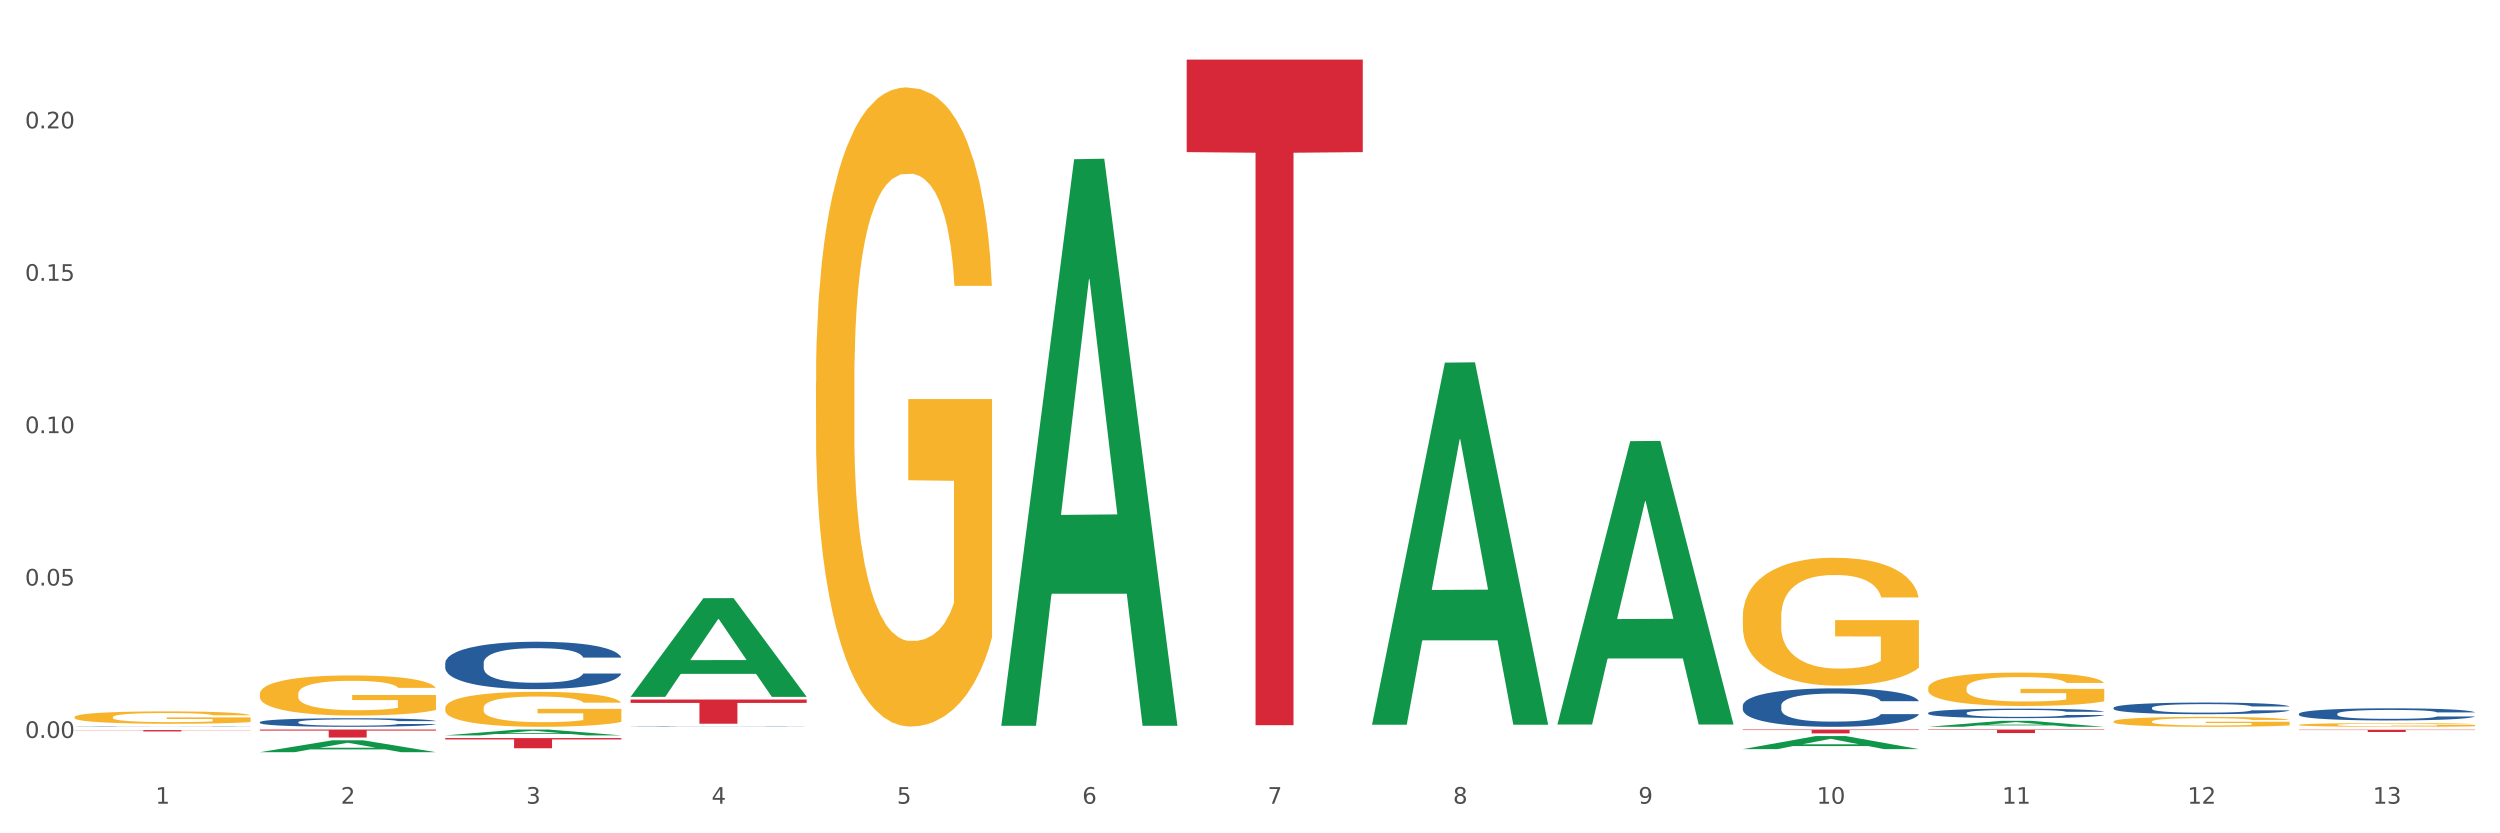 <?xml version="1.0" encoding="utf-8" standalone="no"?>
<!DOCTYPE svg PUBLIC "-//W3C//DTD SVG 1.1//EN"
  "http://www.w3.org/Graphics/SVG/1.1/DTD/svg11.dtd">
<svg xmlns:xlink="http://www.w3.org/1999/xlink" width="1080pt" height="360pt" viewBox="0 0 1080 360" xmlns="http://www.w3.org/2000/svg" version="1.1">
 <rect x="0" y="0" width="1080" height="360" fill="#333333" stroke="none"/>
 <defs>
  <style type="text/css">*{stroke-linejoin: round; stroke-linecap: butt}</style>
 </defs>
 <g id="figure_1">
  <g id="patch_1">
   <path d="M 0 360 
L 1080 360 
L 1080 0 
L 0 0 
z
" style="fill: #ffffff; stroke: #ffffff; stroke-linejoin: miter"/>
  </g>
  <g id="axes_1">
   <g id="matplotlib.axis_1">
    <g id="xtick_1">
     <g id="text_1">
      <!-- 1 -->
      <g style="fill: #4d4d4d" transform="translate(67.159 347.204) scale(0.096 -0.096)">
       <defs>
        <path id="DejaVuSans-31" d="M 794 531 
L 1825 531 
L 1825 4091 
L 703 3866 
L 703 4441 
L 1819 4666 
L 2450 4666 
L 2450 531 
L 3481 531 
L 3481 0 
L 794 0 
L 794 531 
z
" transform="scale(0.016)"/>
       </defs>
       <use xlink:href="#DejaVuSans-31"/>
      </g>
     </g>
    </g>
    <g id="xtick_2">
     <g id="text_2">
      <!-- 2 -->
      <g style="fill: #4d4d4d" transform="translate(147.238 347.204) scale(0.096 -0.096)">
       <defs>
        <path id="DejaVuSans-32" d="M 1228 531 
L 3431 531 
L 3431 0 
L 469 0 
L 469 531 
Q 828 903 1448 1529 
Q 2069 2156 2228 2338 
Q 2531 2678 2651 2914 
Q 2772 3150 2772 3378 
Q 2772 3750 2511 3984 
Q 2250 4219 1831 4219 
Q 1534 4219 1204 4116 
Q 875 4013 500 3803 
L 500 4441 
Q 881 4594 1212 4672 
Q 1544 4750 1819 4750 
Q 2544 4750 2975 4387 
Q 3406 4025 3406 3419 
Q 3406 3131 3298 2873 
Q 3191 2616 2906 2266 
Q 2828 2175 2409 1742 
Q 1991 1309 1228 531 
z
" transform="scale(0.016)"/>
       </defs>
       <use xlink:href="#DejaVuSans-32"/>
      </g>
     </g>
    </g>
    <g id="xtick_3">
     <g id="text_3">
      <!-- 3 -->
      <g style="fill: #4d4d4d" transform="translate(227.317 347.204) scale(0.096 -0.096)">
       <defs>
        <path id="DejaVuSans-33" d="M 2597 2516 
Q 3050 2419 3304 2112 
Q 3559 1806 3559 1356 
Q 3559 666 3084 287 
Q 2609 -91 1734 -91 
Q 1441 -91 1130 -33 
Q 819 25 488 141 
L 488 750 
Q 750 597 1062 519 
Q 1375 441 1716 441 
Q 2309 441 2620 675 
Q 2931 909 2931 1356 
Q 2931 1769 2642 2001 
Q 2353 2234 1838 2234 
L 1294 2234 
L 1294 2753 
L 1863 2753 
Q 2328 2753 2575 2939 
Q 2822 3125 2822 3475 
Q 2822 3834 2567 4026 
Q 2313 4219 1838 4219 
Q 1578 4219 1281 4162 
Q 984 4106 628 3988 
L 628 4550 
Q 988 4650 1302 4700 
Q 1616 4750 1894 4750 
Q 2613 4750 3031 4423 
Q 3450 4097 3450 3541 
Q 3450 3153 3228 2886 
Q 3006 2619 2597 2516 
z
" transform="scale(0.016)"/>
       </defs>
       <use xlink:href="#DejaVuSans-33"/>
      </g>
     </g>
    </g>
    <g id="xtick_4">
     <g id="text_4">
      <!-- 4 -->
      <g style="fill: #4d4d4d" transform="translate(307.396 347.204) scale(0.096 -0.096)">
       <defs>
        <path id="DejaVuSans-34" d="M 2419 4116 
L 825 1625 
L 2419 1625 
L 2419 4116 
z
M 2253 4666 
L 3047 4666 
L 3047 1625 
L 3713 1625 
L 3713 1100 
L 3047 1100 
L 3047 0 
L 2419 0 
L 2419 1100 
L 313 1100 
L 313 1709 
L 2253 4666 
z
" transform="scale(0.016)"/>
       </defs>
       <use xlink:href="#DejaVuSans-34"/>
      </g>
     </g>
    </g>
    <g id="xtick_5">
     <g id="text_5">
      <!-- 5 -->
      <g style="fill: #4d4d4d" transform="translate(387.475 347.204) scale(0.096 -0.096)">
       <defs>
        <path id="DejaVuSans-35" d="M 691 4666 
L 3169 4666 
L 3169 4134 
L 1269 4134 
L 1269 2991 
Q 1406 3038 1543 3061 
Q 1681 3084 1819 3084 
Q 2600 3084 3056 2656 
Q 3513 2228 3513 1497 
Q 3513 744 3044 326 
Q 2575 -91 1722 -91 
Q 1428 -91 1123 -41 
Q 819 9 494 109 
L 494 744 
Q 775 591 1075 516 
Q 1375 441 1709 441 
Q 2250 441 2565 725 
Q 2881 1009 2881 1497 
Q 2881 1984 2565 2268 
Q 2250 2553 1709 2553 
Q 1456 2553 1204 2497 
Q 953 2441 691 2322 
L 691 4666 
z
" transform="scale(0.016)"/>
       </defs>
       <use xlink:href="#DejaVuSans-35"/>
      </g>
     </g>
    </g>
    <g id="xtick_6">
     <g id="text_6">
      <!-- 6 -->
      <g style="fill: #4d4d4d" transform="translate(467.554 347.204) scale(0.096 -0.096)">
       <defs>
        <path id="DejaVuSans-36" d="M 2113 2584 
Q 1688 2584 1439 2293 
Q 1191 2003 1191 1497 
Q 1191 994 1439 701 
Q 1688 409 2113 409 
Q 2538 409 2786 701 
Q 3034 994 3034 1497 
Q 3034 2003 2786 2293 
Q 2538 2584 2113 2584 
z
M 3366 4563 
L 3366 3988 
Q 3128 4100 2886 4159 
Q 2644 4219 2406 4219 
Q 1781 4219 1451 3797 
Q 1122 3375 1075 2522 
Q 1259 2794 1537 2939 
Q 1816 3084 2150 3084 
Q 2853 3084 3261 2657 
Q 3669 2231 3669 1497 
Q 3669 778 3244 343 
Q 2819 -91 2113 -91 
Q 1303 -91 875 529 
Q 447 1150 447 2328 
Q 447 3434 972 4092 
Q 1497 4750 2381 4750 
Q 2619 4750 2861 4703 
Q 3103 4656 3366 4563 
z
" transform="scale(0.016)"/>
       </defs>
       <use xlink:href="#DejaVuSans-36"/>
      </g>
     </g>
    </g>
    <g id="xtick_7">
     <g id="text_7">
      <!-- 7 -->
      <g style="fill: #4d4d4d" transform="translate(547.634 347.204) scale(0.096 -0.096)">
       <defs>
        <path id="DejaVuSans-37" d="M 525 4666 
L 3525 4666 
L 3525 4397 
L 1831 0 
L 1172 0 
L 2766 4134 
L 525 4134 
L 525 4666 
z
" transform="scale(0.016)"/>
       </defs>
       <use xlink:href="#DejaVuSans-37"/>
      </g>
     </g>
    </g>
    <g id="xtick_8">
     <g id="text_8">
      <!-- 8 -->
      <g style="fill: #4d4d4d" transform="translate(627.713 347.204) scale(0.096 -0.096)">
       <defs>
        <path id="DejaVuSans-38" d="M 2034 2216 
Q 1584 2216 1326 1975 
Q 1069 1734 1069 1313 
Q 1069 891 1326 650 
Q 1584 409 2034 409 
Q 2484 409 2743 651 
Q 3003 894 3003 1313 
Q 3003 1734 2745 1975 
Q 2488 2216 2034 2216 
z
M 1403 2484 
Q 997 2584 770 2862 
Q 544 3141 544 3541 
Q 544 4100 942 4425 
Q 1341 4750 2034 4750 
Q 2731 4750 3128 4425 
Q 3525 4100 3525 3541 
Q 3525 3141 3298 2862 
Q 3072 2584 2669 2484 
Q 3125 2378 3379 2068 
Q 3634 1759 3634 1313 
Q 3634 634 3220 271 
Q 2806 -91 2034 -91 
Q 1263 -91 848 271 
Q 434 634 434 1313 
Q 434 1759 690 2068 
Q 947 2378 1403 2484 
z
M 1172 3481 
Q 1172 3119 1398 2916 
Q 1625 2713 2034 2713 
Q 2441 2713 2670 2916 
Q 2900 3119 2900 3481 
Q 2900 3844 2670 4047 
Q 2441 4250 2034 4250 
Q 1625 4250 1398 4047 
Q 1172 3844 1172 3481 
z
" transform="scale(0.016)"/>
       </defs>
       <use xlink:href="#DejaVuSans-38"/>
      </g>
     </g>
    </g>
    <g id="xtick_9">
     <g id="text_9">
      <!-- 9 -->
      <g style="fill: #4d4d4d" transform="translate(707.792 347.204) scale(0.096 -0.096)">
       <defs>
        <path id="DejaVuSans-39" d="M 703 97 
L 703 672 
Q 941 559 1184 500 
Q 1428 441 1663 441 
Q 2288 441 2617 861 
Q 2947 1281 2994 2138 
Q 2813 1869 2534 1725 
Q 2256 1581 1919 1581 
Q 1219 1581 811 2004 
Q 403 2428 403 3163 
Q 403 3881 828 4315 
Q 1253 4750 1959 4750 
Q 2769 4750 3195 4129 
Q 3622 3509 3622 2328 
Q 3622 1225 3098 567 
Q 2575 -91 1691 -91 
Q 1453 -91 1209 -44 
Q 966 3 703 97 
z
M 1959 2075 
Q 2384 2075 2632 2365 
Q 2881 2656 2881 3163 
Q 2881 3666 2632 3958 
Q 2384 4250 1959 4250 
Q 1534 4250 1286 3958 
Q 1038 3666 1038 3163 
Q 1038 2656 1286 2365 
Q 1534 2075 1959 2075 
z
" transform="scale(0.016)"/>
       </defs>
       <use xlink:href="#DejaVuSans-39"/>
      </g>
     </g>
    </g>
    <g id="xtick_10">
     <g id="text_10">
      <!-- 10 -->
      <g style="fill: #4d4d4d" transform="translate(784.817 347.204) scale(0.096 -0.096)">
       <defs>
        <path id="DejaVuSans-30" d="M 2034 4250 
Q 1547 4250 1301 3770 
Q 1056 3291 1056 2328 
Q 1056 1369 1301 889 
Q 1547 409 2034 409 
Q 2525 409 2770 889 
Q 3016 1369 3016 2328 
Q 3016 3291 2770 3770 
Q 2525 4250 2034 4250 
z
M 2034 4750 
Q 2819 4750 3233 4129 
Q 3647 3509 3647 2328 
Q 3647 1150 3233 529 
Q 2819 -91 2034 -91 
Q 1250 -91 836 529 
Q 422 1150 422 2328 
Q 422 3509 836 4129 
Q 1250 4750 2034 4750 
z
" transform="scale(0.016)"/>
       </defs>
       <use xlink:href="#DejaVuSans-31"/>
       <use xlink:href="#DejaVuSans-30" transform="translate(63.623 0)"/>
      </g>
     </g>
    </g>
    <g id="xtick_11">
     <g id="text_11">
      <!-- 11 -->
      <g style="fill: #4d4d4d" transform="translate(864.896 347.204) scale(0.096 -0.096)">
       <use xlink:href="#DejaVuSans-31"/>
       <use xlink:href="#DejaVuSans-31" transform="translate(63.623 0)"/>
      </g>
     </g>
    </g>
    <g id="xtick_12">
     <g id="text_12">
      <!-- 12 -->
      <g style="fill: #4d4d4d" transform="translate(944.975 347.204) scale(0.096 -0.096)">
       <use xlink:href="#DejaVuSans-31"/>
       <use xlink:href="#DejaVuSans-32" transform="translate(63.623 0)"/>
      </g>
     </g>
    </g>
    <g id="xtick_13">
     <g id="text_13">
      <!-- 13 -->
      <g style="fill: #4d4d4d" transform="translate(1025.054 347.204) scale(0.096 -0.096)">
       <use xlink:href="#DejaVuSans-31"/>
       <use xlink:href="#DejaVuSans-33" transform="translate(63.623 0)"/>
      </g>
     </g>
    </g>
    <g id="xtick_14"/>
    <g id="xtick_15"/>
    <g id="xtick_16"/>
    <g id="xtick_17"/>
    <g id="xtick_18"/>
    <g id="xtick_19"/>
    <g id="xtick_20"/>
    <g id="xtick_21"/>
    <g id="xtick_22"/>
    <g id="xtick_23"/>
    <g id="xtick_24"/>
    <g id="xtick_25"/>
   </g>
   <g id="matplotlib.axis_2">
    <g id="ytick_1">
     <g id="text_14">
      <!-- 0.00 -->
      <g style="fill: #4d4d4d" transform="translate(10.8 318.791) scale(0.096 -0.096)">
       <defs>
        <path id="DejaVuSans-2e" d="M 684 794 
L 1344 794 
L 1344 0 
L 684 0 
L 684 794 
z
" transform="scale(0.016)"/>
       </defs>
       <use xlink:href="#DejaVuSans-30"/>
       <use xlink:href="#DejaVuSans-2e" transform="translate(63.623 0)"/>
       <use xlink:href="#DejaVuSans-30" transform="translate(95.41 0)"/>
       <use xlink:href="#DejaVuSans-30" transform="translate(159.033 0)"/>
      </g>
     </g>
    </g>
    <g id="ytick_2">
     <g id="text_15">
      <!-- 0.05 -->
      <g style="fill: #4d4d4d" transform="translate(10.8 252.958) scale(0.096 -0.096)">
       <use xlink:href="#DejaVuSans-30"/>
       <use xlink:href="#DejaVuSans-2e" transform="translate(63.623 0)"/>
       <use xlink:href="#DejaVuSans-30" transform="translate(95.41 0)"/>
       <use xlink:href="#DejaVuSans-35" transform="translate(159.033 0)"/>
      </g>
     </g>
    </g>
    <g id="ytick_3">
     <g id="text_16">
      <!-- 0.10 -->
      <g style="fill: #4d4d4d" transform="translate(10.8 187.125) scale(0.096 -0.096)">
       <use xlink:href="#DejaVuSans-30"/>
       <use xlink:href="#DejaVuSans-2e" transform="translate(63.623 0)"/>
       <use xlink:href="#DejaVuSans-31" transform="translate(95.41 0)"/>
       <use xlink:href="#DejaVuSans-30" transform="translate(159.033 0)"/>
      </g>
     </g>
    </g>
    <g id="ytick_4">
     <g id="text_17">
      <!-- 0.15 -->
      <g style="fill: #4d4d4d" transform="translate(10.8 121.292) scale(0.096 -0.096)">
       <use xlink:href="#DejaVuSans-30"/>
       <use xlink:href="#DejaVuSans-2e" transform="translate(63.623 0)"/>
       <use xlink:href="#DejaVuSans-31" transform="translate(95.41 0)"/>
       <use xlink:href="#DejaVuSans-35" transform="translate(159.033 0)"/>
      </g>
     </g>
    </g>
    <g id="ytick_5">
     <g id="text_18">
      <!-- 0.20 -->
      <g style="fill: #4d4d4d" transform="translate(10.8 55.46) scale(0.096 -0.096)">
       <use xlink:href="#DejaVuSans-30"/>
       <use xlink:href="#DejaVuSans-2e" transform="translate(63.623 0)"/>
       <use xlink:href="#DejaVuSans-32" transform="translate(95.41 0)"/>
       <use xlink:href="#DejaVuSans-30" transform="translate(159.033 0)"/>
      </g>
     </g>
    </g>
    <g id="ytick_6"/>
    <g id="ytick_7"/>
    <g id="ytick_8"/>
    <g id="ytick_9"/>
    <g id="ytick_10"/>
   </g>
   <g id="PolyCollection_1">
    <path d="M 32.175 309.793 
L 32.265 309.788 
L 32.265 309.612 
L 32.444 309.461 
L 33.343 309.094 
L 34.69 308.792 
L 35.678 308.63 
L 36.666 308.498 
L 37.833 308.367 
L 39.271 308.23 
L 41.875 308.03 
L 43.492 307.927 
L 45.468 307.82 
L 49.061 307.663 
L 51.665 307.575 
L 54.36 307.502 
L 58.761 307.414 
L 61.635 307.375 
L 64.689 307.346 
L 68.371 307.326 
L 71.156 307.321 
L 77.263 307.336 
L 82.473 307.38 
L 84.988 307.414 
L 88.221 307.473 
L 89.927 307.512 
L 92.712 307.59 
L 95.586 307.693 
L 97.562 307.78 
L 100.526 307.947 
L 102.771 308.113 
L 104.837 308.318 
L 105.915 308.459 
L 106.723 308.591 
L 107.442 308.743 
L 108.16 308.982 
L 91.993 308.982 
L 91.365 308.811 
L 90.377 308.65 
L 88.939 308.494 
L 87.682 308.396 
L 85.526 308.274 
L 83.55 308.196 
L 81.485 308.137 
L 78.97 308.088 
L 76.994 308.064 
L 74.209 308.044 
L 68.731 308.049 
L 65.048 308.088 
L 62.533 308.137 
L 60.917 308.181 
L 59.479 308.23 
L 57.863 308.298 
L 55.977 308.401 
L 54.629 308.494 
L 53.282 308.611 
L 52.204 308.728 
L 51.216 308.865 
L 50.408 309.011 
L 49.779 309.163 
L 49.24 309.348 
L 48.791 309.656 
L 48.791 310.325 
L 48.971 310.477 
L 49.42 310.677 
L 49.959 310.828 
L 50.857 311.009 
L 51.665 311.131 
L 53.192 311.307 
L 54.899 311.454 
L 56.246 311.546 
L 57.593 311.625 
L 59.929 311.732 
L 62.533 311.82 
L 64.779 311.874 
L 67.832 311.922 
L 69.898 311.942 
L 71.695 311.952 
L 76.096 311.952 
L 79.239 311.937 
L 82.742 311.903 
L 85.437 311.859 
L 87.682 311.805 
L 90.197 311.717 
L 91.814 311.634 
L 91.814 310.613 
L 72.054 310.609 
L 72.054 309.93 
L 108.25 309.93 
L 108.25 311.922 
L 106.723 312.025 
L 105.017 312.118 
L 103.22 312.201 
L 100.526 312.303 
L 97.292 312.401 
L 94.418 312.47 
L 91.365 312.528 
L 87.772 312.582 
L 83.101 312.631 
L 80.227 312.65 
L 76.635 312.665 
L 72.413 312.67 
L 68.731 312.66 
L 65.138 312.636 
L 61.366 312.592 
L 57.683 312.528 
L 54.899 312.465 
L 52.114 312.386 
L 49.15 312.284 
L 46.815 312.186 
L 45.019 312.098 
L 43.043 311.986 
L 40.887 311.839 
L 39.271 311.708 
L 37.833 311.571 
L 36.307 311.395 
L 35.229 311.244 
L 34.151 311.053 
L 33.522 310.911 
L 32.804 310.692 
L 32.265 310.384 
L 32.175 309.793 
z
" clip-path="url(#p1b0ab39948)" style="fill: #f7b32b"/>
    <path d="M 112.254 299.798 
L 112.344 299.782 
L 112.344 299.212 
L 112.524 298.722 
L 113.422 297.534 
L 114.769 296.553 
L 115.757 296.031 
L 116.745 295.603 
L 117.913 295.176 
L 119.35 294.733 
L 121.954 294.084 
L 123.571 293.752 
L 125.547 293.403 
L 129.14 292.897 
L 131.744 292.612 
L 134.439 292.375 
L 138.84 292.09 
L 141.714 291.963 
L 144.768 291.868 
L 148.45 291.805 
L 151.235 291.789 
L 157.342 291.836 
L 162.552 291.979 
L 165.067 292.09 
L 168.3 292.28 
L 170.007 292.406 
L 172.791 292.659 
L 175.665 292.992 
L 177.641 293.277 
L 180.605 293.815 
L 182.85 294.353 
L 184.916 295.018 
L 185.994 295.477 
L 186.802 295.904 
L 187.521 296.395 
L 188.24 297.17 
L 172.072 297.17 
L 171.444 296.616 
L 170.456 296.094 
L 169.019 295.588 
L 167.761 295.271 
L 165.606 294.875 
L 163.63 294.622 
L 161.564 294.432 
L 159.049 294.274 
L 157.073 294.195 
L 154.289 294.131 
L 148.81 294.147 
L 145.127 294.274 
L 142.612 294.432 
L 140.996 294.575 
L 139.559 294.733 
L 137.942 294.954 
L 136.056 295.287 
L 134.708 295.588 
L 133.361 295.967 
L 132.283 296.347 
L 131.295 296.791 
L 130.487 297.265 
L 129.858 297.756 
L 129.319 298.357 
L 128.87 299.355 
L 128.87 301.523 
L 129.05 302.014 
L 129.499 302.663 
L 130.038 303.153 
L 130.936 303.739 
L 131.744 304.135 
L 133.271 304.704 
L 134.978 305.179 
L 136.325 305.48 
L 137.672 305.733 
L 140.008 306.081 
L 142.612 306.366 
L 144.858 306.54 
L 147.912 306.699 
L 149.977 306.762 
L 151.774 306.794 
L 156.175 306.794 
L 159.318 306.746 
L 162.821 306.635 
L 165.516 306.493 
L 167.761 306.319 
L 170.276 306.034 
L 171.893 305.765 
L 171.893 302.457 
L 152.133 302.441 
L 152.133 300.241 
L 188.329 300.241 
L 188.329 306.699 
L 186.802 307.031 
L 185.096 307.332 
L 183.3 307.601 
L 180.605 307.933 
L 177.372 308.25 
L 174.497 308.471 
L 171.444 308.661 
L 167.851 308.836 
L 163.181 308.994 
L 160.306 309.057 
L 156.714 309.105 
L 152.492 309.12 
L 148.81 309.089 
L 145.217 309.01 
L 141.445 308.867 
L 137.762 308.661 
L 134.978 308.456 
L 132.194 308.202 
L 129.23 307.87 
L 126.894 307.553 
L 125.098 307.269 
L 123.122 306.905 
L 120.966 306.43 
L 119.35 306.002 
L 117.913 305.559 
L 116.386 304.989 
L 115.308 304.499 
L 114.23 303.881 
L 113.601 303.422 
L 112.883 302.71 
L 112.344 301.713 
L 112.254 299.798 
z
" clip-path="url(#p1b0ab39948)" style="fill: #f7b32b"/>
    <path d="M 192.333 305.856 
L 192.423 305.842 
L 192.423 305.345 
L 192.603 304.917 
L 193.501 303.882 
L 194.848 303.026 
L 195.836 302.57 
L 196.824 302.198 
L 197.992 301.825 
L 199.429 301.438 
L 202.034 300.873 
L 203.65 300.583 
L 205.626 300.279 
L 209.219 299.837 
L 211.824 299.589 
L 214.518 299.382 
L 218.919 299.133 
L 221.793 299.023 
L 224.847 298.94 
L 228.53 298.885 
L 231.314 298.871 
L 237.422 298.912 
L 242.631 299.037 
L 245.146 299.133 
L 248.379 299.299 
L 250.086 299.409 
L 252.87 299.63 
L 255.744 299.92 
L 257.72 300.169 
L 260.684 300.638 
L 262.93 301.107 
L 264.995 301.687 
L 266.073 302.087 
L 266.882 302.46 
L 267.6 302.888 
L 268.319 303.564 
L 252.152 303.564 
L 251.523 303.081 
L 250.535 302.626 
L 249.098 302.184 
L 247.84 301.908 
L 245.685 301.563 
L 243.709 301.342 
L 241.643 301.176 
L 239.128 301.038 
L 237.152 300.969 
L 234.368 300.914 
L 228.889 300.928 
L 225.206 301.038 
L 222.692 301.176 
L 221.075 301.3 
L 219.638 301.438 
L 218.021 301.632 
L 216.135 301.922 
L 214.788 302.184 
L 213.44 302.515 
L 212.363 302.846 
L 211.375 303.233 
L 210.566 303.647 
L 209.937 304.075 
L 209.399 304.6 
L 208.949 305.469 
L 208.949 307.36 
L 209.129 307.788 
L 209.578 308.354 
L 210.117 308.782 
L 211.015 309.293 
L 211.824 309.638 
L 213.351 310.135 
L 215.057 310.549 
L 216.404 310.811 
L 217.752 311.032 
L 220.087 311.336 
L 222.692 311.584 
L 224.937 311.736 
L 227.991 311.874 
L 230.057 311.929 
L 231.853 311.957 
L 236.254 311.957 
L 239.398 311.915 
L 242.9 311.819 
L 245.595 311.695 
L 247.84 311.543 
L 250.355 311.294 
L 251.972 311.06 
L 251.972 308.175 
L 232.212 308.161 
L 232.212 306.242 
L 268.408 306.242 
L 268.408 311.874 
L 266.882 312.164 
L 265.175 312.426 
L 263.379 312.661 
L 260.684 312.951 
L 257.451 313.227 
L 254.577 313.42 
L 251.523 313.586 
L 247.93 313.738 
L 243.26 313.876 
L 240.386 313.931 
L 236.793 313.972 
L 232.571 313.986 
L 228.889 313.958 
L 225.296 313.889 
L 221.524 313.765 
L 217.841 313.586 
L 215.057 313.406 
L 212.273 313.185 
L 209.309 312.895 
L 206.974 312.619 
L 205.177 312.371 
L 203.201 312.053 
L 201.046 311.639 
L 199.429 311.267 
L 197.992 310.88 
L 196.465 310.383 
L 195.387 309.955 
L 194.309 309.417 
L 193.681 309.017 
L 192.962 308.396 
L 192.423 307.526 
L 192.333 305.856 
z
" clip-path="url(#p1b0ab39948)" style="fill: #f7b32b"/>
    <path d="M 352.492 165.349 
L 352.581 165.097 
L 352.581 156.018 
L 352.761 148.201 
L 353.659 129.287 
L 355.006 113.652 
L 355.994 105.33 
L 356.982 98.521 
L 358.15 91.712 
L 359.587 84.651 
L 362.192 74.311 
L 363.809 69.015 
L 365.785 63.467 
L 369.377 55.398 
L 371.982 50.858 
L 374.676 47.075 
L 379.078 42.536 
L 381.952 40.519 
L 385.005 39.006 
L 388.688 37.997 
L 391.472 37.745 
L 397.58 38.501 
L 402.789 40.771 
L 405.304 42.536 
L 408.538 45.562 
L 410.244 47.58 
L 413.028 51.615 
L 415.903 56.911 
L 417.879 61.45 
L 420.843 70.024 
L 423.088 78.598 
L 425.154 89.19 
L 426.232 96.503 
L 427.04 103.312 
L 427.758 111.13 
L 428.477 123.487 
L 412.31 123.487 
L 411.681 114.66 
L 410.693 106.338 
L 409.256 98.269 
L 407.999 93.225 
L 405.843 86.92 
L 403.867 82.885 
L 401.801 79.859 
L 399.286 77.337 
L 397.31 76.077 
L 394.526 75.068 
L 389.047 75.32 
L 385.365 77.337 
L 382.85 79.859 
L 381.233 82.129 
L 379.796 84.651 
L 378.179 88.181 
L 376.293 93.477 
L 374.946 98.269 
L 373.599 104.321 
L 372.521 110.373 
L 371.533 117.435 
L 370.724 125 
L 370.096 132.818 
L 369.557 142.401 
L 369.108 158.288 
L 369.108 192.837 
L 369.287 200.655 
L 369.737 210.994 
L 370.275 218.812 
L 371.174 228.143 
L 371.982 234.447 
L 373.509 243.526 
L 375.215 251.091 
L 376.563 255.883 
L 377.91 259.918 
L 380.245 265.466 
L 382.85 270.005 
L 385.095 272.779 
L 388.149 275.301 
L 390.215 276.31 
L 392.011 276.814 
L 396.412 276.814 
L 399.556 276.058 
L 403.059 274.292 
L 405.753 272.023 
L 407.999 269.249 
L 410.514 264.709 
L 412.13 260.422 
L 412.13 207.716 
L 392.37 207.464 
L 392.37 172.41 
L 428.567 172.41 
L 428.567 275.301 
L 427.04 280.597 
L 425.333 285.388 
L 423.537 289.675 
L 420.843 294.971 
L 417.609 300.015 
L 414.735 303.545 
L 411.681 306.572 
L 408.088 309.346 
L 403.418 311.868 
L 400.544 312.876 
L 396.951 313.633 
L 392.73 313.885 
L 389.047 313.381 
L 385.455 312.12 
L 381.682 309.85 
L 378 306.572 
L 375.215 303.293 
L 372.431 299.258 
L 369.467 293.963 
L 367.132 288.919 
L 365.335 284.38 
L 363.359 278.579 
L 361.204 271.014 
L 359.587 264.205 
L 358.15 257.144 
L 356.623 248.065 
L 355.545 240.248 
L 354.468 230.412 
L 353.839 223.099 
L 353.12 211.751 
L 352.581 195.863 
L 352.492 165.349 
z
" clip-path="url(#p1b0ab39948)" style="fill: #f7b32b"/>
    <path d="M 752.887 266.492 
L 752.977 266.441 
L 752.977 264.624 
L 753.157 263.06 
L 754.055 259.275 
L 755.402 256.146 
L 756.39 254.48 
L 757.378 253.118 
L 758.546 251.755 
L 759.983 250.342 
L 762.588 248.273 
L 764.204 247.213 
L 766.18 246.103 
L 769.773 244.488 
L 772.378 243.58 
L 775.072 242.823 
L 779.473 241.914 
L 782.347 241.51 
L 785.401 241.208 
L 789.084 241.006 
L 791.868 240.955 
L 797.976 241.107 
L 803.185 241.561 
L 805.7 241.914 
L 808.933 242.52 
L 810.64 242.923 
L 813.424 243.731 
L 816.298 244.791 
L 818.274 245.699 
L 821.238 247.415 
L 823.484 249.131 
L 825.549 251.251 
L 826.627 252.714 
L 827.436 254.077 
L 828.154 255.641 
L 828.873 258.114 
L 812.706 258.114 
L 812.077 256.348 
L 811.089 254.682 
L 809.652 253.067 
L 808.394 252.058 
L 806.239 250.796 
L 804.263 249.989 
L 802.197 249.383 
L 799.682 248.879 
L 797.706 248.626 
L 794.922 248.424 
L 789.443 248.475 
L 785.76 248.879 
L 783.246 249.383 
L 781.629 249.837 
L 780.192 250.342 
L 778.575 251.049 
L 776.689 252.109 
L 775.342 253.067 
L 773.994 254.279 
L 772.917 255.49 
L 771.929 256.903 
L 771.12 258.417 
L 770.492 259.981 
L 769.953 261.899 
L 769.504 265.079 
L 769.504 271.993 
L 769.683 273.557 
L 770.132 275.626 
L 770.671 277.191 
L 771.569 279.058 
L 772.378 280.32 
L 773.905 282.136 
L 775.611 283.65 
L 776.958 284.609 
L 778.306 285.417 
L 780.641 286.527 
L 783.246 287.435 
L 785.491 287.991 
L 788.545 288.495 
L 790.611 288.697 
L 792.407 288.798 
L 796.808 288.798 
L 799.952 288.647 
L 803.454 288.293 
L 806.149 287.839 
L 808.394 287.284 
L 810.909 286.376 
L 812.526 285.518 
L 812.526 274.97 
L 792.766 274.92 
L 792.766 267.905 
L 828.963 267.905 
L 828.963 288.495 
L 827.436 289.555 
L 825.729 290.514 
L 823.933 291.372 
L 821.238 292.432 
L 818.005 293.441 
L 815.131 294.148 
L 812.077 294.753 
L 808.484 295.308 
L 803.814 295.813 
L 800.94 296.015 
L 797.347 296.166 
L 793.125 296.217 
L 789.443 296.116 
L 785.85 295.863 
L 782.078 295.409 
L 778.395 294.753 
L 775.611 294.097 
L 772.827 293.29 
L 769.863 292.23 
L 767.528 291.221 
L 765.731 290.312 
L 763.755 289.151 
L 761.6 287.637 
L 759.983 286.275 
L 758.546 284.862 
L 757.019 283.045 
L 755.941 281.48 
L 754.863 279.512 
L 754.235 278.049 
L 753.516 275.778 
L 752.977 272.598 
L 752.887 266.492 
z
" clip-path="url(#p1b0ab39948)" style="fill: #f7b32b"/>
    <path d="M 832.967 297.224 
L 833.056 297.211 
L 833.056 296.737 
L 833.236 296.329 
L 834.134 295.341 
L 835.481 294.524 
L 836.469 294.089 
L 837.457 293.733 
L 838.625 293.378 
L 840.062 293.009 
L 842.667 292.469 
L 844.283 292.192 
L 846.259 291.902 
L 849.852 291.481 
L 852.457 291.243 
L 855.151 291.046 
L 859.552 290.809 
L 862.427 290.703 
L 865.48 290.624 
L 869.163 290.572 
L 871.947 290.558 
L 878.055 290.598 
L 883.264 290.717 
L 885.779 290.809 
L 889.012 290.967 
L 890.719 291.072 
L 893.503 291.283 
L 896.377 291.56 
L 898.353 291.797 
L 901.317 292.245 
L 903.563 292.693 
L 905.629 293.246 
L 906.706 293.628 
L 907.515 293.984 
L 908.233 294.392 
L 908.952 295.038 
L 892.785 295.038 
L 892.156 294.576 
L 891.168 294.142 
L 889.731 293.72 
L 888.474 293.457 
L 886.318 293.127 
L 884.342 292.917 
L 882.276 292.758 
L 879.761 292.627 
L 877.785 292.561 
L 875.001 292.508 
L 869.522 292.521 
L 865.84 292.627 
L 863.325 292.758 
L 861.708 292.877 
L 860.271 293.009 
L 858.654 293.193 
L 856.768 293.47 
L 855.421 293.72 
L 854.074 294.036 
L 852.996 294.352 
L 852.008 294.721 
L 851.199 295.117 
L 850.571 295.525 
L 850.032 296.026 
L 849.583 296.856 
L 849.583 298.66 
L 849.762 299.069 
L 850.211 299.609 
L 850.75 300.017 
L 851.648 300.505 
L 852.457 300.834 
L 853.984 301.308 
L 855.69 301.703 
L 857.038 301.954 
L 858.385 302.165 
L 860.72 302.454 
L 863.325 302.691 
L 865.57 302.836 
L 868.624 302.968 
L 870.69 303.021 
L 872.486 303.047 
L 876.887 303.047 
L 880.031 303.008 
L 883.534 302.915 
L 886.228 302.797 
L 888.474 302.652 
L 890.988 302.415 
L 892.605 302.191 
L 892.605 299.438 
L 872.845 299.424 
L 872.845 297.593 
L 909.042 297.593 
L 909.042 302.968 
L 907.515 303.245 
L 905.808 303.495 
L 904.012 303.719 
L 901.317 303.996 
L 898.084 304.259 
L 895.21 304.444 
L 892.156 304.602 
L 888.563 304.747 
L 883.893 304.878 
L 881.019 304.931 
L 877.426 304.971 
L 873.205 304.984 
L 869.522 304.957 
L 865.929 304.891 
L 862.157 304.773 
L 858.475 304.602 
L 855.69 304.43 
L 852.906 304.22 
L 849.942 303.943 
L 847.607 303.679 
L 845.81 303.442 
L 843.834 303.139 
L 841.679 302.744 
L 840.062 302.388 
L 838.625 302.02 
L 837.098 301.545 
L 836.02 301.137 
L 834.942 300.623 
L 834.314 300.241 
L 833.595 299.648 
L 833.056 298.818 
L 832.967 297.224 
z
" clip-path="url(#p1b0ab39948)" style="fill: #f7b32b"/>
    <path d="M 913.046 311.676 
L 913.135 311.672 
L 913.135 311.531 
L 913.315 311.409 
L 914.213 311.115 
L 915.561 310.872 
L 916.549 310.742 
L 917.537 310.636 
L 918.704 310.531 
L 920.141 310.421 
L 922.746 310.26 
L 924.363 310.178 
L 926.339 310.091 
L 929.931 309.966 
L 932.536 309.895 
L 935.231 309.836 
L 939.632 309.766 
L 942.506 309.734 
L 945.559 309.711 
L 949.242 309.695 
L 952.026 309.691 
L 958.134 309.703 
L 963.343 309.738 
L 965.858 309.766 
L 969.092 309.813 
L 970.798 309.844 
L 973.582 309.907 
L 976.457 309.989 
L 978.433 310.06 
L 981.397 310.193 
L 983.642 310.327 
L 985.708 310.491 
L 986.786 310.605 
L 987.594 310.711 
L 988.312 310.833 
L 989.031 311.025 
L 972.864 311.025 
L 972.235 310.887 
L 971.247 310.758 
L 969.81 310.632 
L 968.553 310.554 
L 966.397 310.456 
L 964.421 310.393 
L 962.355 310.346 
L 959.84 310.307 
L 957.864 310.287 
L 955.08 310.272 
L 949.601 310.276 
L 945.919 310.307 
L 943.404 310.346 
L 941.787 310.381 
L 940.35 310.421 
L 938.733 310.476 
L 936.847 310.558 
L 935.5 310.632 
L 934.153 310.727 
L 933.075 310.821 
L 932.087 310.931 
L 931.279 311.048 
L 930.65 311.17 
L 930.111 311.319 
L 929.662 311.566 
L 929.662 312.103 
L 929.841 312.225 
L 930.291 312.386 
L 930.829 312.507 
L 931.728 312.652 
L 932.536 312.75 
L 934.063 312.892 
L 935.769 313.009 
L 937.117 313.084 
L 938.464 313.147 
L 940.799 313.233 
L 943.404 313.304 
L 945.649 313.347 
L 948.703 313.386 
L 950.769 313.402 
L 952.565 313.409 
L 956.966 313.409 
L 960.11 313.398 
L 963.613 313.37 
L 966.307 313.335 
L 968.553 313.292 
L 971.068 313.221 
L 972.684 313.154 
L 972.684 312.335 
L 952.925 312.331 
L 952.925 311.786 
L 989.121 311.786 
L 989.121 313.386 
L 987.594 313.468 
L 985.887 313.543 
L 984.091 313.609 
L 981.397 313.692 
L 978.163 313.77 
L 975.289 313.825 
L 972.235 313.872 
L 968.643 313.915 
L 963.972 313.955 
L 961.098 313.97 
L 957.505 313.982 
L 953.284 313.986 
L 949.601 313.978 
L 946.009 313.959 
L 942.236 313.923 
L 938.554 313.872 
L 935.769 313.821 
L 932.985 313.758 
L 930.021 313.676 
L 927.686 313.598 
L 925.89 313.527 
L 923.914 313.437 
L 921.758 313.319 
L 920.141 313.213 
L 918.704 313.103 
L 917.177 312.962 
L 916.099 312.841 
L 915.022 312.688 
L 914.393 312.574 
L 913.674 312.397 
L 913.135 312.15 
L 913.046 311.676 
z
" clip-path="url(#p1b0ab39948)" style="fill: #f7b32b"/>
    <path d="M 993.125 313.13 
L 993.215 313.129 
L 993.215 313.076 
L 993.394 313.031 
L 994.292 312.922 
L 995.64 312.832 
L 996.628 312.784 
L 997.616 312.745 
L 998.783 312.706 
L 1000.22 312.665 
L 1002.825 312.605 
L 1004.442 312.575 
L 1006.418 312.543 
L 1010.01 312.496 
L 1012.615 312.47 
L 1015.31 312.448 
L 1019.711 312.422 
L 1022.585 312.411 
L 1025.639 312.402 
L 1029.321 312.396 
L 1032.105 312.395 
L 1038.213 312.399 
L 1043.422 312.412 
L 1045.937 312.422 
L 1049.171 312.44 
L 1050.877 312.451 
L 1053.662 312.475 
L 1056.536 312.505 
L 1058.512 312.531 
L 1061.476 312.581 
L 1063.721 312.63 
L 1065.787 312.691 
L 1066.865 312.733 
L 1067.673 312.772 
L 1068.392 312.818 
L 1069.11 312.889 
L 1052.943 312.889 
L 1052.314 312.838 
L 1051.326 312.79 
L 1049.889 312.743 
L 1048.632 312.714 
L 1046.476 312.678 
L 1044.5 312.655 
L 1042.434 312.637 
L 1039.92 312.623 
L 1037.944 312.616 
L 1035.159 312.61 
L 1029.68 312.611 
L 1025.998 312.623 
L 1023.483 312.637 
L 1021.866 312.65 
L 1020.429 312.665 
L 1018.813 312.685 
L 1016.926 312.716 
L 1015.579 312.743 
L 1014.232 312.778 
L 1013.154 312.813 
L 1012.166 312.854 
L 1011.358 312.897 
L 1010.729 312.943 
L 1010.19 312.998 
L 1009.741 313.089 
L 1009.741 313.288 
L 1009.921 313.333 
L 1010.37 313.393 
L 1010.909 313.438 
L 1011.807 313.492 
L 1012.615 313.528 
L 1014.142 313.581 
L 1015.849 313.624 
L 1017.196 313.652 
L 1018.543 313.675 
L 1020.878 313.707 
L 1023.483 313.733 
L 1025.728 313.749 
L 1028.782 313.764 
L 1030.848 313.769 
L 1032.644 313.772 
L 1037.045 313.772 
L 1040.189 313.768 
L 1043.692 313.758 
L 1046.386 313.745 
L 1048.632 313.729 
L 1051.147 313.703 
L 1052.763 313.678 
L 1052.763 313.374 
L 1033.004 313.373 
L 1033.004 313.171 
L 1069.2 313.171 
L 1069.2 313.764 
L 1067.673 313.794 
L 1065.967 313.822 
L 1064.17 313.846 
L 1061.476 313.877 
L 1058.242 313.906 
L 1055.368 313.926 
L 1052.314 313.944 
L 1048.722 313.96 
L 1044.051 313.974 
L 1041.177 313.98 
L 1037.584 313.985 
L 1033.363 313.986 
L 1029.68 313.983 
L 1026.088 313.976 
L 1022.315 313.963 
L 1018.633 313.944 
L 1015.849 313.925 
L 1013.064 313.902 
L 1010.1 313.871 
L 1007.765 313.842 
L 1005.969 313.816 
L 1003.993 313.783 
L 1001.837 313.739 
L 1000.22 313.7 
L 998.783 313.659 
L 997.256 313.607 
L 996.179 313.562 
L 995.101 313.505 
L 994.472 313.463 
L 993.754 313.397 
L 993.215 313.306 
L 993.125 313.13 
z
" clip-path="url(#p1b0ab39948)" style="fill: #f7b32b"/>
    <path d="M 32.175 315.39 
L 108.25 315.39 
L 108.25 315.473 
L 78.325 315.473 
L 78.325 315.986 
L 61.92 315.986 
L 61.92 315.473 
L 32.175 315.473 
L 32.175 315.391 
L 32.175 315.39 
z
" clip-path="url(#p1b0ab39948)" style="fill: #d62839"/>
    <path d="M 112.254 315.144 
L 188.329 315.144 
L 188.329 315.628 
L 158.404 315.631 
L 158.404 318.628 
L 141.999 318.628 
L 141.999 315.631 
L 112.254 315.628 
L 112.254 315.147 
L 112.254 315.144 
z
" clip-path="url(#p1b0ab39948)" style="fill: #d62839"/>
    <path d="M 192.333 318.843 
L 268.408 318.843 
L 268.408 319.456 
L 238.483 319.46 
L 238.483 323.257 
L 222.078 323.257 
L 222.078 319.46 
L 192.333 319.456 
L 192.333 318.847 
L 192.333 318.843 
z
" clip-path="url(#p1b0ab39948)" style="fill: #d62839"/>
    <path d="M 272.412 302.201 
L 348.488 302.201 
L 348.488 303.652 
L 318.562 303.662 
L 318.562 312.641 
L 302.157 312.641 
L 302.157 303.662 
L 272.412 303.652 
L 272.412 302.211 
L 272.412 302.201 
z
" clip-path="url(#p1b0ab39948)" style="fill: #d62839"/>
    <path d="M 512.65 25.759 
L 588.725 25.759 
L 588.725 65.715 
L 558.8 65.985 
L 558.8 313.274 
L 542.395 313.274 
L 542.395 65.985 
L 512.65 65.715 
L 512.65 26.029 
L 512.65 25.759 
z
" clip-path="url(#p1b0ab39948)" style="fill: #d62839"/>
    <path d="M 752.887 315.144 
L 828.963 315.144 
L 828.963 315.377 
L 799.037 315.379 
L 799.037 316.825 
L 782.632 316.825 
L 782.632 315.379 
L 752.887 315.377 
L 752.887 315.145 
L 752.887 315.144 
z
" clip-path="url(#p1b0ab39948)" style="fill: #d62839"/>
    <path d="M 832.967 315.144 
L 909.042 315.144 
L 909.042 315.357 
L 879.116 315.359 
L 879.116 316.681 
L 862.712 316.681 
L 862.712 315.359 
L 832.967 315.357 
L 832.967 315.145 
L 832.967 315.144 
z
" clip-path="url(#p1b0ab39948)" style="fill: #d62839"/>
    <path d="M 993.125 315.256 
L 1069.2 315.256 
L 1069.2 315.392 
L 1039.275 315.393 
L 1039.275 316.231 
L 1022.87 316.231 
L 1022.87 315.393 
L 993.125 315.392 
L 993.125 315.257 
L 993.125 315.256 
z
" clip-path="url(#p1b0ab39948)" style="fill: #d62839"/>
    <path d="M 32.175 313.899 
L 32.265 313.898 
L 32.265 313.894 
L 32.535 313.889 
L 33.524 313.879 
L 34.783 313.871 
L 36.941 313.862 
L 38.11 313.858 
L 39.639 313.854 
L 42.786 313.847 
L 46.383 313.842 
L 48.901 313.838 
L 50.789 313.836 
L 55.016 313.833 
L 57.443 313.831 
L 59.961 313.83 
L 62.119 313.829 
L 65.716 313.828 
L 68.594 313.827 
L 71.921 313.827 
L 74.709 313.827 
L 78.396 313.828 
L 83.791 313.83 
L 85.859 313.831 
L 88.647 313.833 
L 91.524 313.835 
L 93.862 313.837 
L 96.56 313.841 
L 99.348 313.845 
L 102.045 313.85 
L 103.934 313.855 
L 105.463 313.861 
L 106.811 313.867 
L 107.801 313.874 
L 108.25 313.88 
L 91.794 313.88 
L 91.345 313.875 
L 90.445 313.869 
L 89.546 313.865 
L 88.557 313.862 
L 87.028 313.858 
L 85.679 313.856 
L 83.431 313.853 
L 81.363 313.852 
L 79.655 313.851 
L 77.586 313.85 
L 73.18 313.849 
L 70.033 313.849 
L 68.054 313.849 
L 65.627 313.85 
L 63.558 313.851 
L 61.13 313.853 
L 59.242 313.855 
L 57.354 313.857 
L 56.274 313.859 
L 54.656 313.862 
L 53.577 313.865 
L 52.138 313.869 
L 51.329 313.872 
L 49.89 313.88 
L 49.26 313.887 
L 48.991 313.891 
L 48.811 313.895 
L 48.811 313.918 
L 49.35 313.928 
L 49.8 313.933 
L 50.519 313.937 
L 51.868 313.944 
L 53.847 313.95 
L 55.915 313.955 
L 57.623 313.957 
L 59.242 313.959 
L 60.861 313.961 
L 62.839 313.962 
L 64.457 313.963 
L 66.885 313.964 
L 69.763 313.965 
L 72.011 313.965 
L 76.597 313.964 
L 78.665 313.963 
L 80.644 313.962 
L 82.802 313.96 
L 84.51 313.959 
L 85.5 313.957 
L 87.118 313.955 
L 88.377 313.952 
L 89.456 313.948 
L 90.176 313.946 
L 90.985 313.941 
L 91.614 313.936 
L 91.794 313.934 
L 108.25 313.934 
L 107.89 313.939 
L 107.261 313.944 
L 106.002 313.951 
L 105.013 313.955 
L 103.484 313.959 
L 101.866 313.964 
L 99.618 313.968 
L 97.549 313.971 
L 95.391 313.974 
L 93.053 313.977 
L 88.827 313.98 
L 87.298 313.981 
L 84.061 313.983 
L 81.543 313.984 
L 77.856 313.985 
L 74.079 313.986 
L 70.123 313.986 
L 66.616 313.986 
L 62.749 313.985 
L 60.321 313.984 
L 57.623 313.983 
L 54.476 313.981 
L 51.509 313.978 
L 48.721 313.975 
L 46.113 313.972 
L 43.685 313.968 
L 40.538 313.962 
L 38.2 313.956 
L 36.491 313.95 
L 35.322 313.945 
L 34.153 313.939 
L 33.524 313.935 
L 32.535 313.925 
L 32.175 313.916 
L 32.175 313.899 
z
" clip-path="url(#p1b0ab39948)" style="fill: #255c99"/>
    <path d="M 112.254 311.944 
L 112.344 311.941 
L 112.344 311.846 
L 112.614 311.717 
L 113.603 311.48 
L 114.862 311.301 
L 117.02 311.091 
L 118.189 311.003 
L 119.718 310.904 
L 122.865 310.745 
L 126.462 310.61 
L 128.98 310.535 
L 130.868 310.488 
L 135.095 310.403 
L 137.523 310.366 
L 140.04 310.336 
L 142.199 310.315 
L 145.796 310.291 
L 148.673 310.281 
L 152 310.278 
L 154.788 310.281 
L 158.475 310.295 
L 163.87 310.336 
L 165.938 310.359 
L 168.726 310.4 
L 171.604 310.454 
L 173.942 310.508 
L 176.639 310.586 
L 179.427 310.688 
L 182.125 310.816 
L 184.013 310.935 
L 185.542 311.06 
L 186.891 311.213 
L 187.88 311.378 
L 188.329 311.517 
L 171.873 311.517 
L 171.424 311.392 
L 170.525 311.257 
L 169.625 311.165 
L 168.636 311.091 
L 167.107 311.006 
L 165.759 310.952 
L 163.51 310.887 
L 161.442 310.847 
L 159.734 310.823 
L 157.665 310.803 
L 153.259 310.783 
L 150.112 310.783 
L 148.134 310.789 
L 145.706 310.806 
L 143.637 310.83 
L 141.209 310.871 
L 139.321 310.915 
L 137.433 310.972 
L 136.354 311.013 
L 134.735 311.087 
L 133.656 311.148 
L 132.217 311.253 
L 131.408 311.328 
L 129.969 311.521 
L 129.34 311.663 
L 129.07 311.761 
L 128.89 311.87 
L 128.89 312.398 
L 129.43 312.635 
L 129.879 312.736 
L 130.599 312.852 
L 131.947 313.001 
L 133.926 313.146 
L 135.994 313.251 
L 137.702 313.315 
L 139.321 313.363 
L 140.94 313.4 
L 142.918 313.434 
L 144.537 313.454 
L 146.965 313.475 
L 149.842 313.485 
L 152.09 313.485 
L 156.676 313.468 
L 158.745 313.451 
L 160.723 313.427 
L 162.881 313.39 
L 164.59 313.349 
L 165.579 313.319 
L 167.197 313.255 
L 168.456 313.187 
L 169.535 313.109 
L 170.255 313.041 
L 171.064 312.94 
L 171.694 312.824 
L 171.873 312.764 
L 188.329 312.764 
L 187.97 312.885 
L 187.34 313.004 
L 186.081 313.163 
L 185.092 313.255 
L 183.563 313.366 
L 181.945 313.461 
L 179.697 313.566 
L 177.628 313.644 
L 175.47 313.712 
L 173.132 313.773 
L 168.906 313.857 
L 167.377 313.881 
L 164.14 313.922 
L 161.622 313.945 
L 157.935 313.969 
L 154.158 313.983 
L 150.202 313.986 
L 146.695 313.979 
L 142.828 313.959 
L 140.4 313.939 
L 137.702 313.908 
L 134.555 313.861 
L 131.588 313.803 
L 128.8 313.735 
L 126.192 313.657 
L 123.764 313.569 
L 120.617 313.424 
L 118.279 313.282 
L 116.57 313.15 
L 115.401 313.038 
L 114.232 312.896 
L 113.603 312.797 
L 112.614 312.56 
L 112.254 312.34 
L 112.254 311.944 
z
" clip-path="url(#p1b0ab39948)" style="fill: #255c99"/>
    <path d="M 192.333 286.435 
L 192.423 286.416 
L 192.423 285.893 
L 192.693 285.182 
L 193.682 283.873 
L 194.941 282.881 
L 197.099 281.722 
L 198.268 281.235 
L 199.797 280.693 
L 202.944 279.814 
L 206.541 279.066 
L 209.059 278.654 
L 210.947 278.392 
L 215.174 277.925 
L 217.602 277.719 
L 220.12 277.551 
L 222.278 277.439 
L 225.875 277.308 
L 228.752 277.251 
L 232.079 277.233 
L 234.867 277.251 
L 238.554 277.326 
L 243.949 277.551 
L 246.018 277.682 
L 248.805 277.906 
L 251.683 278.205 
L 254.021 278.505 
L 256.718 278.935 
L 259.506 279.496 
L 262.204 280.207 
L 264.092 280.861 
L 265.621 281.553 
L 266.97 282.395 
L 267.959 283.312 
L 268.408 284.078 
L 251.953 284.078 
L 251.503 283.386 
L 250.604 282.638 
L 249.704 282.133 
L 248.715 281.722 
L 247.187 281.254 
L 245.838 280.955 
L 243.59 280.599 
L 241.521 280.375 
L 239.813 280.244 
L 237.745 280.132 
L 233.338 280.02 
L 230.191 280.02 
L 228.213 280.057 
L 225.785 280.151 
L 223.717 280.281 
L 221.289 280.506 
L 219.4 280.749 
L 217.512 281.067 
L 216.433 281.291 
L 214.814 281.703 
L 213.735 282.04 
L 212.296 282.619 
L 211.487 283.031 
L 210.048 284.097 
L 209.419 284.883 
L 209.149 285.425 
L 208.969 286.024 
L 208.969 288.941 
L 209.509 290.251 
L 209.958 290.812 
L 210.678 291.448 
L 212.027 292.271 
L 214.005 293.075 
L 216.073 293.655 
L 217.782 294.01 
L 219.4 294.272 
L 221.019 294.478 
L 222.997 294.665 
L 224.616 294.777 
L 227.044 294.889 
L 229.921 294.945 
L 232.169 294.945 
L 236.755 294.852 
L 238.824 294.758 
L 240.802 294.627 
L 242.96 294.422 
L 244.669 294.197 
L 245.658 294.029 
L 247.276 293.673 
L 248.535 293.299 
L 249.615 292.869 
L 250.334 292.495 
L 251.143 291.934 
L 251.773 291.298 
L 251.953 290.961 
L 268.408 290.961 
L 268.049 291.635 
L 267.419 292.289 
L 266.16 293.168 
L 265.171 293.673 
L 263.643 294.291 
L 262.024 294.814 
L 259.776 295.394 
L 257.708 295.824 
L 255.549 296.198 
L 253.211 296.535 
L 248.985 297.003 
L 247.456 297.134 
L 244.219 297.358 
L 241.701 297.489 
L 238.014 297.62 
L 234.238 297.695 
L 230.281 297.713 
L 226.774 297.676 
L 222.907 297.564 
L 220.479 297.452 
L 217.782 297.283 
L 214.634 297.021 
L 211.667 296.703 
L 208.879 296.329 
L 206.271 295.899 
L 203.843 295.413 
L 200.696 294.609 
L 198.358 293.823 
L 196.65 293.094 
L 195.481 292.476 
L 194.312 291.691 
L 193.682 291.148 
L 192.693 289.839 
L 192.333 288.623 
L 192.333 286.435 
z
" clip-path="url(#p1b0ab39948)" style="fill: #255c99"/>
    <path d="M 272.412 313.883 
L 272.502 313.883 
L 272.502 313.878 
L 272.772 313.872 
L 273.761 313.86 
L 275.02 313.851 
L 277.178 313.84 
L 278.347 313.836 
L 279.876 313.831 
L 283.023 313.823 
L 286.62 313.816 
L 289.138 313.812 
L 291.027 313.81 
L 295.253 313.805 
L 297.681 313.803 
L 300.199 313.802 
L 302.357 313.801 
L 305.954 313.8 
L 308.831 313.799 
L 312.159 313.799 
L 314.946 313.799 
L 318.633 313.8 
L 324.028 313.802 
L 326.097 313.803 
L 328.884 313.805 
L 331.762 313.808 
L 334.1 313.811 
L 336.798 313.815 
L 339.585 313.82 
L 342.283 313.826 
L 344.171 313.832 
L 345.7 313.838 
L 347.049 313.846 
L 348.038 313.854 
L 348.488 313.861 
L 332.032 313.861 
L 331.582 313.855 
L 330.683 313.848 
L 329.784 313.844 
L 328.794 313.84 
L 327.266 313.836 
L 325.917 313.833 
L 323.669 313.83 
L 321.601 313.828 
L 319.892 313.826 
L 317.824 313.825 
L 313.418 313.824 
L 310.27 313.824 
L 308.292 313.825 
L 305.864 313.826 
L 303.796 313.827 
L 301.368 313.829 
L 299.479 313.831 
L 297.591 313.834 
L 296.512 313.836 
L 294.893 313.84 
L 293.814 313.843 
L 292.375 313.848 
L 291.566 313.852 
L 290.127 313.862 
L 289.498 313.869 
L 289.228 313.874 
L 289.048 313.879 
L 289.048 313.906 
L 289.588 313.918 
L 290.037 313.923 
L 290.757 313.929 
L 292.106 313.936 
L 294.084 313.944 
L 296.152 313.949 
L 297.861 313.952 
L 299.479 313.955 
L 301.098 313.956 
L 303.076 313.958 
L 304.695 313.959 
L 307.123 313.96 
L 310 313.961 
L 312.249 313.961 
L 316.835 313.96 
L 318.903 313.959 
L 320.881 313.958 
L 323.039 313.956 
L 324.748 313.954 
L 325.737 313.952 
L 327.356 313.949 
L 328.615 313.946 
L 329.694 313.942 
L 330.413 313.938 
L 331.222 313.933 
L 331.852 313.927 
L 332.032 313.924 
L 348.488 313.924 
L 348.128 313.93 
L 347.498 313.936 
L 346.24 313.944 
L 345.25 313.949 
L 343.722 313.955 
L 342.103 313.96 
L 339.855 313.965 
L 337.787 313.969 
L 335.629 313.972 
L 333.291 313.975 
L 329.064 313.979 
L 327.535 313.981 
L 324.298 313.983 
L 321.78 313.984 
L 318.094 313.985 
L 314.317 313.986 
L 310.36 313.986 
L 306.853 313.986 
L 302.986 313.985 
L 300.558 313.984 
L 297.861 313.982 
L 294.713 313.98 
L 291.746 313.977 
L 288.958 313.973 
L 286.351 313.969 
L 283.923 313.965 
L 280.775 313.958 
L 278.437 313.95 
L 276.729 313.944 
L 275.56 313.938 
L 274.391 313.931 
L 273.761 313.926 
L 272.772 313.914 
L 272.412 313.903 
L 272.412 313.883 
z
" clip-path="url(#p1b0ab39948)" style="fill: #255c99"/>
    <path d="M 752.887 304.838 
L 752.977 304.823 
L 752.977 304.398 
L 753.247 303.822 
L 754.236 302.76 
L 755.495 301.956 
L 757.653 301.015 
L 758.822 300.621 
L 760.351 300.181 
L 763.498 299.468 
L 767.095 298.861 
L 769.613 298.527 
L 771.501 298.315 
L 775.728 297.936 
L 778.156 297.769 
L 780.674 297.632 
L 782.832 297.541 
L 786.429 297.435 
L 789.306 297.389 
L 792.633 297.374 
L 795.421 297.389 
L 799.108 297.45 
L 804.503 297.632 
L 806.572 297.738 
L 809.359 297.92 
L 812.237 298.163 
L 814.575 298.406 
L 817.273 298.755 
L 820.06 299.21 
L 822.758 299.786 
L 824.646 300.317 
L 826.175 300.879 
L 827.524 301.561 
L 828.513 302.305 
L 828.963 302.927 
L 812.507 302.927 
L 812.057 302.365 
L 811.158 301.759 
L 810.258 301.349 
L 809.269 301.015 
L 807.741 300.636 
L 806.392 300.393 
L 804.144 300.105 
L 802.075 299.923 
L 800.367 299.817 
L 798.299 299.726 
L 793.892 299.635 
L 790.745 299.635 
L 788.767 299.665 
L 786.339 299.741 
L 784.271 299.847 
L 781.843 300.029 
L 779.954 300.226 
L 778.066 300.484 
L 776.987 300.666 
L 775.368 301 
L 774.289 301.273 
L 772.85 301.743 
L 772.041 302.077 
L 770.602 302.942 
L 769.973 303.579 
L 769.703 304.019 
L 769.523 304.504 
L 769.523 306.871 
L 770.063 307.933 
L 770.512 308.388 
L 771.232 308.904 
L 772.581 309.571 
L 774.559 310.224 
L 776.627 310.694 
L 778.336 310.982 
L 779.954 311.195 
L 781.573 311.361 
L 783.551 311.513 
L 785.17 311.604 
L 787.598 311.695 
L 790.475 311.741 
L 792.723 311.741 
L 797.31 311.665 
L 799.378 311.589 
L 801.356 311.483 
L 803.514 311.316 
L 805.223 311.134 
L 806.212 310.997 
L 807.831 310.709 
L 809.089 310.406 
L 810.169 310.057 
L 810.888 309.753 
L 811.697 309.298 
L 812.327 308.782 
L 812.507 308.509 
L 828.963 308.509 
L 828.603 309.056 
L 827.973 309.587 
L 826.714 310.3 
L 825.725 310.709 
L 824.197 311.21 
L 822.578 311.635 
L 820.33 312.105 
L 818.262 312.454 
L 816.104 312.757 
L 813.765 313.03 
L 809.539 313.409 
L 808.01 313.516 
L 804.773 313.698 
L 802.255 313.804 
L 798.568 313.91 
L 794.792 313.971 
L 790.835 313.986 
L 787.328 313.956 
L 783.461 313.865 
L 781.033 313.774 
L 778.336 313.637 
L 775.188 313.425 
L 772.221 313.167 
L 769.433 312.863 
L 766.825 312.514 
L 764.398 312.12 
L 761.25 311.468 
L 758.912 310.831 
L 757.204 310.239 
L 756.035 309.738 
L 754.866 309.101 
L 754.236 308.661 
L 753.247 307.599 
L 752.887 306.613 
L 752.887 304.838 
z
" clip-path="url(#p1b0ab39948)" style="fill: #255c99"/>
    <path d="M 832.967 307.983 
L 833.056 307.979 
L 833.056 307.874 
L 833.326 307.732 
L 834.315 307.47 
L 835.574 307.272 
L 837.732 307.04 
L 838.901 306.942 
L 840.43 306.834 
L 843.577 306.658 
L 847.174 306.508 
L 849.692 306.426 
L 851.581 306.373 
L 855.807 306.28 
L 858.235 306.239 
L 860.753 306.205 
L 862.911 306.182 
L 866.508 306.156 
L 869.385 306.145 
L 872.713 306.141 
L 875.5 306.145 
L 879.187 306.16 
L 884.583 306.205 
L 886.651 306.231 
L 889.438 306.276 
L 892.316 306.336 
L 894.654 306.396 
L 897.352 306.482 
L 900.139 306.594 
L 902.837 306.736 
L 904.725 306.867 
L 906.254 307.006 
L 907.603 307.174 
L 908.592 307.358 
L 909.042 307.511 
L 892.586 307.511 
L 892.136 307.373 
L 891.237 307.223 
L 890.338 307.122 
L 889.348 307.04 
L 887.82 306.946 
L 886.471 306.886 
L 884.223 306.815 
L 882.155 306.77 
L 880.446 306.744 
L 878.378 306.721 
L 873.972 306.699 
L 870.824 306.699 
L 868.846 306.706 
L 866.418 306.725 
L 864.35 306.751 
L 861.922 306.796 
L 860.033 306.845 
L 858.145 306.909 
L 857.066 306.953 
L 855.447 307.036 
L 854.368 307.103 
L 852.929 307.219 
L 852.12 307.302 
L 850.681 307.515 
L 850.052 307.672 
L 849.782 307.781 
L 849.602 307.9 
L 849.602 308.484 
L 850.142 308.746 
L 850.591 308.859 
L 851.311 308.986 
L 852.66 309.151 
L 854.638 309.312 
L 856.706 309.428 
L 858.415 309.499 
L 860.033 309.551 
L 861.652 309.592 
L 863.63 309.63 
L 865.249 309.652 
L 867.677 309.675 
L 870.554 309.686 
L 872.803 309.686 
L 877.389 309.667 
L 879.457 309.648 
L 881.435 309.622 
L 883.593 309.581 
L 885.302 309.536 
L 886.291 309.502 
L 887.91 309.431 
L 889.169 309.356 
L 890.248 309.27 
L 890.967 309.196 
L 891.776 309.083 
L 892.406 308.956 
L 892.586 308.889 
L 909.042 308.889 
L 908.682 309.023 
L 908.053 309.154 
L 906.794 309.33 
L 905.804 309.431 
L 904.276 309.555 
L 902.657 309.66 
L 900.409 309.776 
L 898.341 309.862 
L 896.183 309.937 
L 893.845 310.004 
L 889.618 310.098 
L 888.09 310.124 
L 884.852 310.169 
L 882.334 310.195 
L 878.648 310.221 
L 874.871 310.236 
L 870.914 310.24 
L 867.407 310.232 
L 863.54 310.21 
L 861.113 310.187 
L 858.415 310.154 
L 855.268 310.101 
L 852.3 310.038 
L 849.512 309.963 
L 846.905 309.877 
L 844.477 309.779 
L 841.329 309.618 
L 838.991 309.461 
L 837.283 309.315 
L 836.114 309.192 
L 834.945 309.035 
L 834.315 308.926 
L 833.326 308.664 
L 832.967 308.421 
L 832.967 307.983 
z
" clip-path="url(#p1b0ab39948)" style="fill: #255c99"/>
    <path d="M 913.046 305.764 
L 913.136 305.76 
L 913.136 305.631 
L 913.405 305.457 
L 914.395 305.135 
L 915.653 304.892 
L 917.812 304.607 
L 918.981 304.488 
L 920.509 304.354 
L 923.657 304.139 
L 927.254 303.955 
L 929.771 303.854 
L 931.66 303.79 
L 935.886 303.675 
L 938.314 303.624 
L 940.832 303.583 
L 942.99 303.555 
L 946.587 303.523 
L 949.465 303.509 
L 952.792 303.505 
L 955.579 303.509 
L 959.266 303.528 
L 964.662 303.583 
L 966.73 303.615 
L 969.518 303.67 
L 972.395 303.744 
L 974.733 303.817 
L 977.431 303.923 
L 980.218 304.061 
L 982.916 304.235 
L 984.805 304.396 
L 986.333 304.566 
L 987.682 304.772 
L 988.671 304.997 
L 989.121 305.186 
L 972.665 305.186 
L 972.215 305.016 
L 971.316 304.832 
L 970.417 304.708 
L 969.428 304.607 
L 967.899 304.492 
L 966.55 304.419 
L 964.302 304.331 
L 962.234 304.276 
L 960.525 304.244 
L 958.457 304.217 
L 954.051 304.189 
L 950.903 304.189 
L 948.925 304.198 
L 946.497 304.221 
L 944.429 304.253 
L 942.001 304.309 
L 940.113 304.368 
L 938.224 304.446 
L 937.145 304.501 
L 935.527 304.602 
L 934.447 304.685 
L 933.009 304.827 
L 932.199 304.929 
L 930.761 305.19 
L 930.131 305.383 
L 929.861 305.516 
L 929.681 305.663 
L 929.681 306.38 
L 930.221 306.701 
L 930.671 306.839 
L 931.39 306.995 
L 932.739 307.197 
L 934.717 307.395 
L 936.785 307.537 
L 938.494 307.624 
L 940.113 307.689 
L 941.731 307.739 
L 943.71 307.785 
L 945.328 307.813 
L 947.756 307.84 
L 950.634 307.854 
L 952.882 307.854 
L 957.468 307.831 
L 959.536 307.808 
L 961.514 307.776 
L 963.673 307.725 
L 965.381 307.67 
L 966.37 307.629 
L 967.989 307.542 
L 969.248 307.45 
L 970.327 307.344 
L 971.046 307.252 
L 971.856 307.115 
L 972.485 306.958 
L 972.665 306.876 
L 989.121 306.876 
L 988.761 307.041 
L 988.132 307.202 
L 986.873 307.418 
L 985.884 307.542 
L 984.355 307.693 
L 982.736 307.822 
L 980.488 307.964 
L 978.42 308.07 
L 976.262 308.162 
L 973.924 308.244 
L 969.697 308.359 
L 968.169 308.391 
L 964.931 308.446 
L 962.414 308.479 
L 958.727 308.511 
L 954.95 308.529 
L 950.993 308.534 
L 947.486 308.524 
L 943.62 308.497 
L 941.192 308.469 
L 938.494 308.428 
L 935.347 308.364 
L 932.379 308.286 
L 929.592 308.194 
L 926.984 308.088 
L 924.556 307.969 
L 921.409 307.771 
L 919.071 307.578 
L 917.362 307.399 
L 916.193 307.248 
L 915.024 307.055 
L 914.395 306.922 
L 913.405 306.6 
L 913.046 306.302 
L 913.046 305.764 
z
" clip-path="url(#p1b0ab39948)" style="fill: #255c99"/>
    <path d="M 993.125 308.347 
L 993.215 308.342 
L 993.215 308.208 
L 993.485 308.025 
L 994.474 307.69 
L 995.733 307.436 
L 997.891 307.139 
L 999.06 307.014 
L 1000.588 306.875 
L 1003.736 306.65 
L 1007.333 306.458 
L 1009.851 306.353 
L 1011.739 306.285 
L 1015.965 306.166 
L 1018.393 306.113 
L 1020.911 306.07 
L 1023.069 306.041 
L 1026.666 306.007 
L 1029.544 305.993 
L 1032.871 305.988 
L 1035.659 305.993 
L 1039.345 306.012 
L 1044.741 306.07 
L 1046.809 306.103 
L 1049.597 306.161 
L 1052.474 306.238 
L 1054.812 306.314 
L 1057.51 306.424 
L 1060.298 306.568 
L 1062.995 306.75 
L 1064.884 306.918 
L 1066.412 307.096 
L 1067.761 307.311 
L 1068.75 307.546 
L 1069.2 307.743 
L 1052.744 307.743 
L 1052.294 307.565 
L 1051.395 307.374 
L 1050.496 307.244 
L 1049.507 307.139 
L 1047.978 307.019 
L 1046.629 306.942 
L 1044.381 306.851 
L 1042.313 306.794 
L 1040.604 306.76 
L 1038.536 306.731 
L 1034.13 306.702 
L 1030.983 306.702 
L 1029.004 306.712 
L 1026.576 306.736 
L 1024.508 306.77 
L 1022.08 306.827 
L 1020.192 306.889 
L 1018.303 306.971 
L 1017.224 307.028 
L 1015.606 307.134 
L 1014.527 307.22 
L 1013.088 307.369 
L 1012.278 307.474 
L 1010.84 307.747 
L 1010.21 307.949 
L 1009.94 308.088 
L 1009.761 308.241 
L 1009.761 308.989 
L 1010.3 309.325 
L 1010.75 309.468 
L 1011.469 309.631 
L 1012.818 309.842 
L 1014.796 310.048 
L 1016.865 310.197 
L 1018.573 310.288 
L 1020.192 310.355 
L 1021.81 310.408 
L 1023.789 310.456 
L 1025.407 310.485 
L 1027.835 310.513 
L 1030.713 310.528 
L 1032.961 310.528 
L 1037.547 310.504 
L 1039.615 310.48 
L 1041.594 310.446 
L 1043.752 310.393 
L 1045.46 310.336 
L 1046.449 310.293 
L 1048.068 310.202 
L 1049.327 310.106 
L 1050.406 309.996 
L 1051.125 309.9 
L 1051.935 309.756 
L 1052.564 309.593 
L 1052.744 309.507 
L 1069.2 309.507 
L 1068.84 309.679 
L 1068.211 309.847 
L 1066.952 310.072 
L 1065.963 310.202 
L 1064.434 310.36 
L 1062.815 310.494 
L 1060.567 310.643 
L 1058.499 310.753 
L 1056.341 310.849 
L 1054.003 310.935 
L 1049.777 311.055 
L 1048.248 311.088 
L 1045.011 311.146 
L 1042.493 311.18 
L 1038.806 311.213 
L 1035.029 311.232 
L 1031.072 311.237 
L 1027.565 311.228 
L 1023.699 311.199 
L 1021.271 311.17 
L 1018.573 311.127 
L 1015.426 311.06 
L 1012.458 310.978 
L 1009.671 310.882 
L 1007.063 310.772 
L 1004.635 310.647 
L 1001.488 310.441 
L 999.15 310.24 
L 997.441 310.053 
L 996.272 309.895 
L 995.103 309.694 
L 994.474 309.555 
L 993.485 309.219 
L 993.125 308.907 
L 993.125 308.347 
z
" clip-path="url(#p1b0ab39948)" style="fill: #255c99"/>
    <path d="M 832.967 313.981 
L 833.045 313.979 
L 864.416 311.4 
L 877.435 311.397 
L 909.042 313.986 
L 893.984 313.986 
L 887.16 313.383 
L 854.769 313.383 
L 854.534 313.393 
L 847.946 313.986 
L 832.967 313.986 
L 832.967 313.981 
L 858.848 313.023 
L 883.082 313.021 
L 871.083 311.949 
L 870.926 311.944 
L 870.769 311.952 
L 858.769 313.021 
L 858.848 313.023 
L 832.967 313.981 
z
" clip-path="url(#p1b0ab39948)" style="fill: #109648"/>
    <path d="M 752.887 323.613 
L 752.966 323.608 
L 784.337 317.987 
L 797.356 317.982 
L 828.963 323.624 
L 813.904 323.624 
L 807.081 322.31 
L 774.69 322.31 
L 774.455 322.331 
L 767.867 323.624 
L 752.887 323.624 
L 752.887 323.613 
L 778.769 321.526 
L 803.003 321.521 
L 791.003 319.185 
L 790.847 319.174 
L 790.69 319.19 
L 778.69 321.521 
L 778.769 321.526 
L 752.887 323.613 
z
" clip-path="url(#p1b0ab39948)" style="fill: #109648"/>
    <path d="M 672.808 312.76 
L 672.887 312.645 
L 704.258 190.579 
L 717.277 190.464 
L 748.883 312.991 
L 733.825 312.991 
L 727.002 284.459 
L 694.611 284.459 
L 694.376 284.919 
L 687.788 312.991 
L 672.808 312.991 
L 672.808 312.76 
L 698.689 267.431 
L 722.924 267.316 
L 710.924 216.58 
L 710.767 216.35 
L 710.611 216.695 
L 698.611 267.316 
L 698.689 267.431 
L 672.808 312.76 
z
" clip-path="url(#p1b0ab39948)" style="fill: #109648"/>
    <path d="M 592.729 312.788 
L 592.807 312.641 
L 624.179 156.657 
L 637.198 156.51 
L 668.804 313.082 
L 653.746 313.082 
L 646.923 276.622 
L 614.532 276.622 
L 614.297 277.21 
L 607.709 313.082 
L 592.729 313.082 
L 592.729 312.788 
L 618.61 254.864 
L 642.845 254.717 
L 630.845 189.883 
L 630.688 189.589 
L 630.531 190.03 
L 618.532 254.717 
L 618.61 254.864 
L 592.729 312.788 
z
" clip-path="url(#p1b0ab39948)" style="fill: #109648"/>
    <path d="M 432.571 313.078 
L 432.649 312.848 
L 464.02 68.784 
L 477.039 68.554 
L 508.646 313.538 
L 493.588 313.538 
L 486.765 256.49 
L 454.374 256.49 
L 454.138 257.41 
L 447.551 313.538 
L 432.571 313.538 
L 432.571 313.078 
L 458.452 222.445 
L 482.686 222.215 
L 470.687 120.771 
L 470.53 120.311 
L 470.373 121.001 
L 458.374 222.215 
L 458.452 222.445 
L 432.571 313.078 
z
" clip-path="url(#p1b0ab39948)" style="fill: #109648"/>
    <path d="M 272.412 300.963 
L 272.491 300.923 
L 303.862 258.416 
L 316.881 258.376 
L 348.488 301.043 
L 333.429 301.043 
L 326.606 291.108 
L 294.215 291.108 
L 293.98 291.268 
L 287.392 301.043 
L 272.412 301.043 
L 272.412 300.963 
L 298.294 285.178 
L 322.528 285.138 
L 310.528 267.471 
L 310.372 267.39 
L 310.215 267.511 
L 298.215 285.138 
L 298.294 285.178 
L 272.412 300.963 
z
" clip-path="url(#p1b0ab39948)" style="fill: #109648"/>
    <path d="M 192.333 317.68 
L 192.412 317.678 
L 223.783 315.146 
L 236.802 315.144 
L 268.408 317.685 
L 253.35 317.685 
L 246.527 317.093 
L 214.136 317.093 
L 213.901 317.103 
L 207.313 317.685 
L 192.333 317.685 
L 192.333 317.68 
L 218.215 316.74 
L 242.449 316.738 
L 230.449 315.685 
L 230.292 315.68 
L 230.136 315.688 
L 218.136 316.738 
L 218.215 316.74 
L 192.333 317.68 
z
" clip-path="url(#p1b0ab39948)" style="fill: #109648"/>
    <path d="M 112.254 324.94 
L 112.333 324.935 
L 143.704 319.79 
L 156.723 319.785 
L 188.329 324.95 
L 173.271 324.95 
L 166.448 323.747 
L 134.057 323.747 
L 133.822 323.766 
L 127.234 324.95 
L 112.254 324.95 
L 112.254 324.94 
L 138.135 323.029 
L 162.37 323.024 
L 150.37 320.886 
L 150.213 320.876 
L 150.056 320.891 
L 138.057 323.024 
L 138.135 323.029 
L 112.254 324.94 
z
" clip-path="url(#p1b0ab39948)" style="fill: #109648"/>
   </g>
  </g>
 </g>
 <defs>
  <clipPath id="p1b0ab39948">
   <rect x="32.175" y="10.8" width="1037.025" height="329.109"/>
  </clipPath>
 </defs>
</svg>
